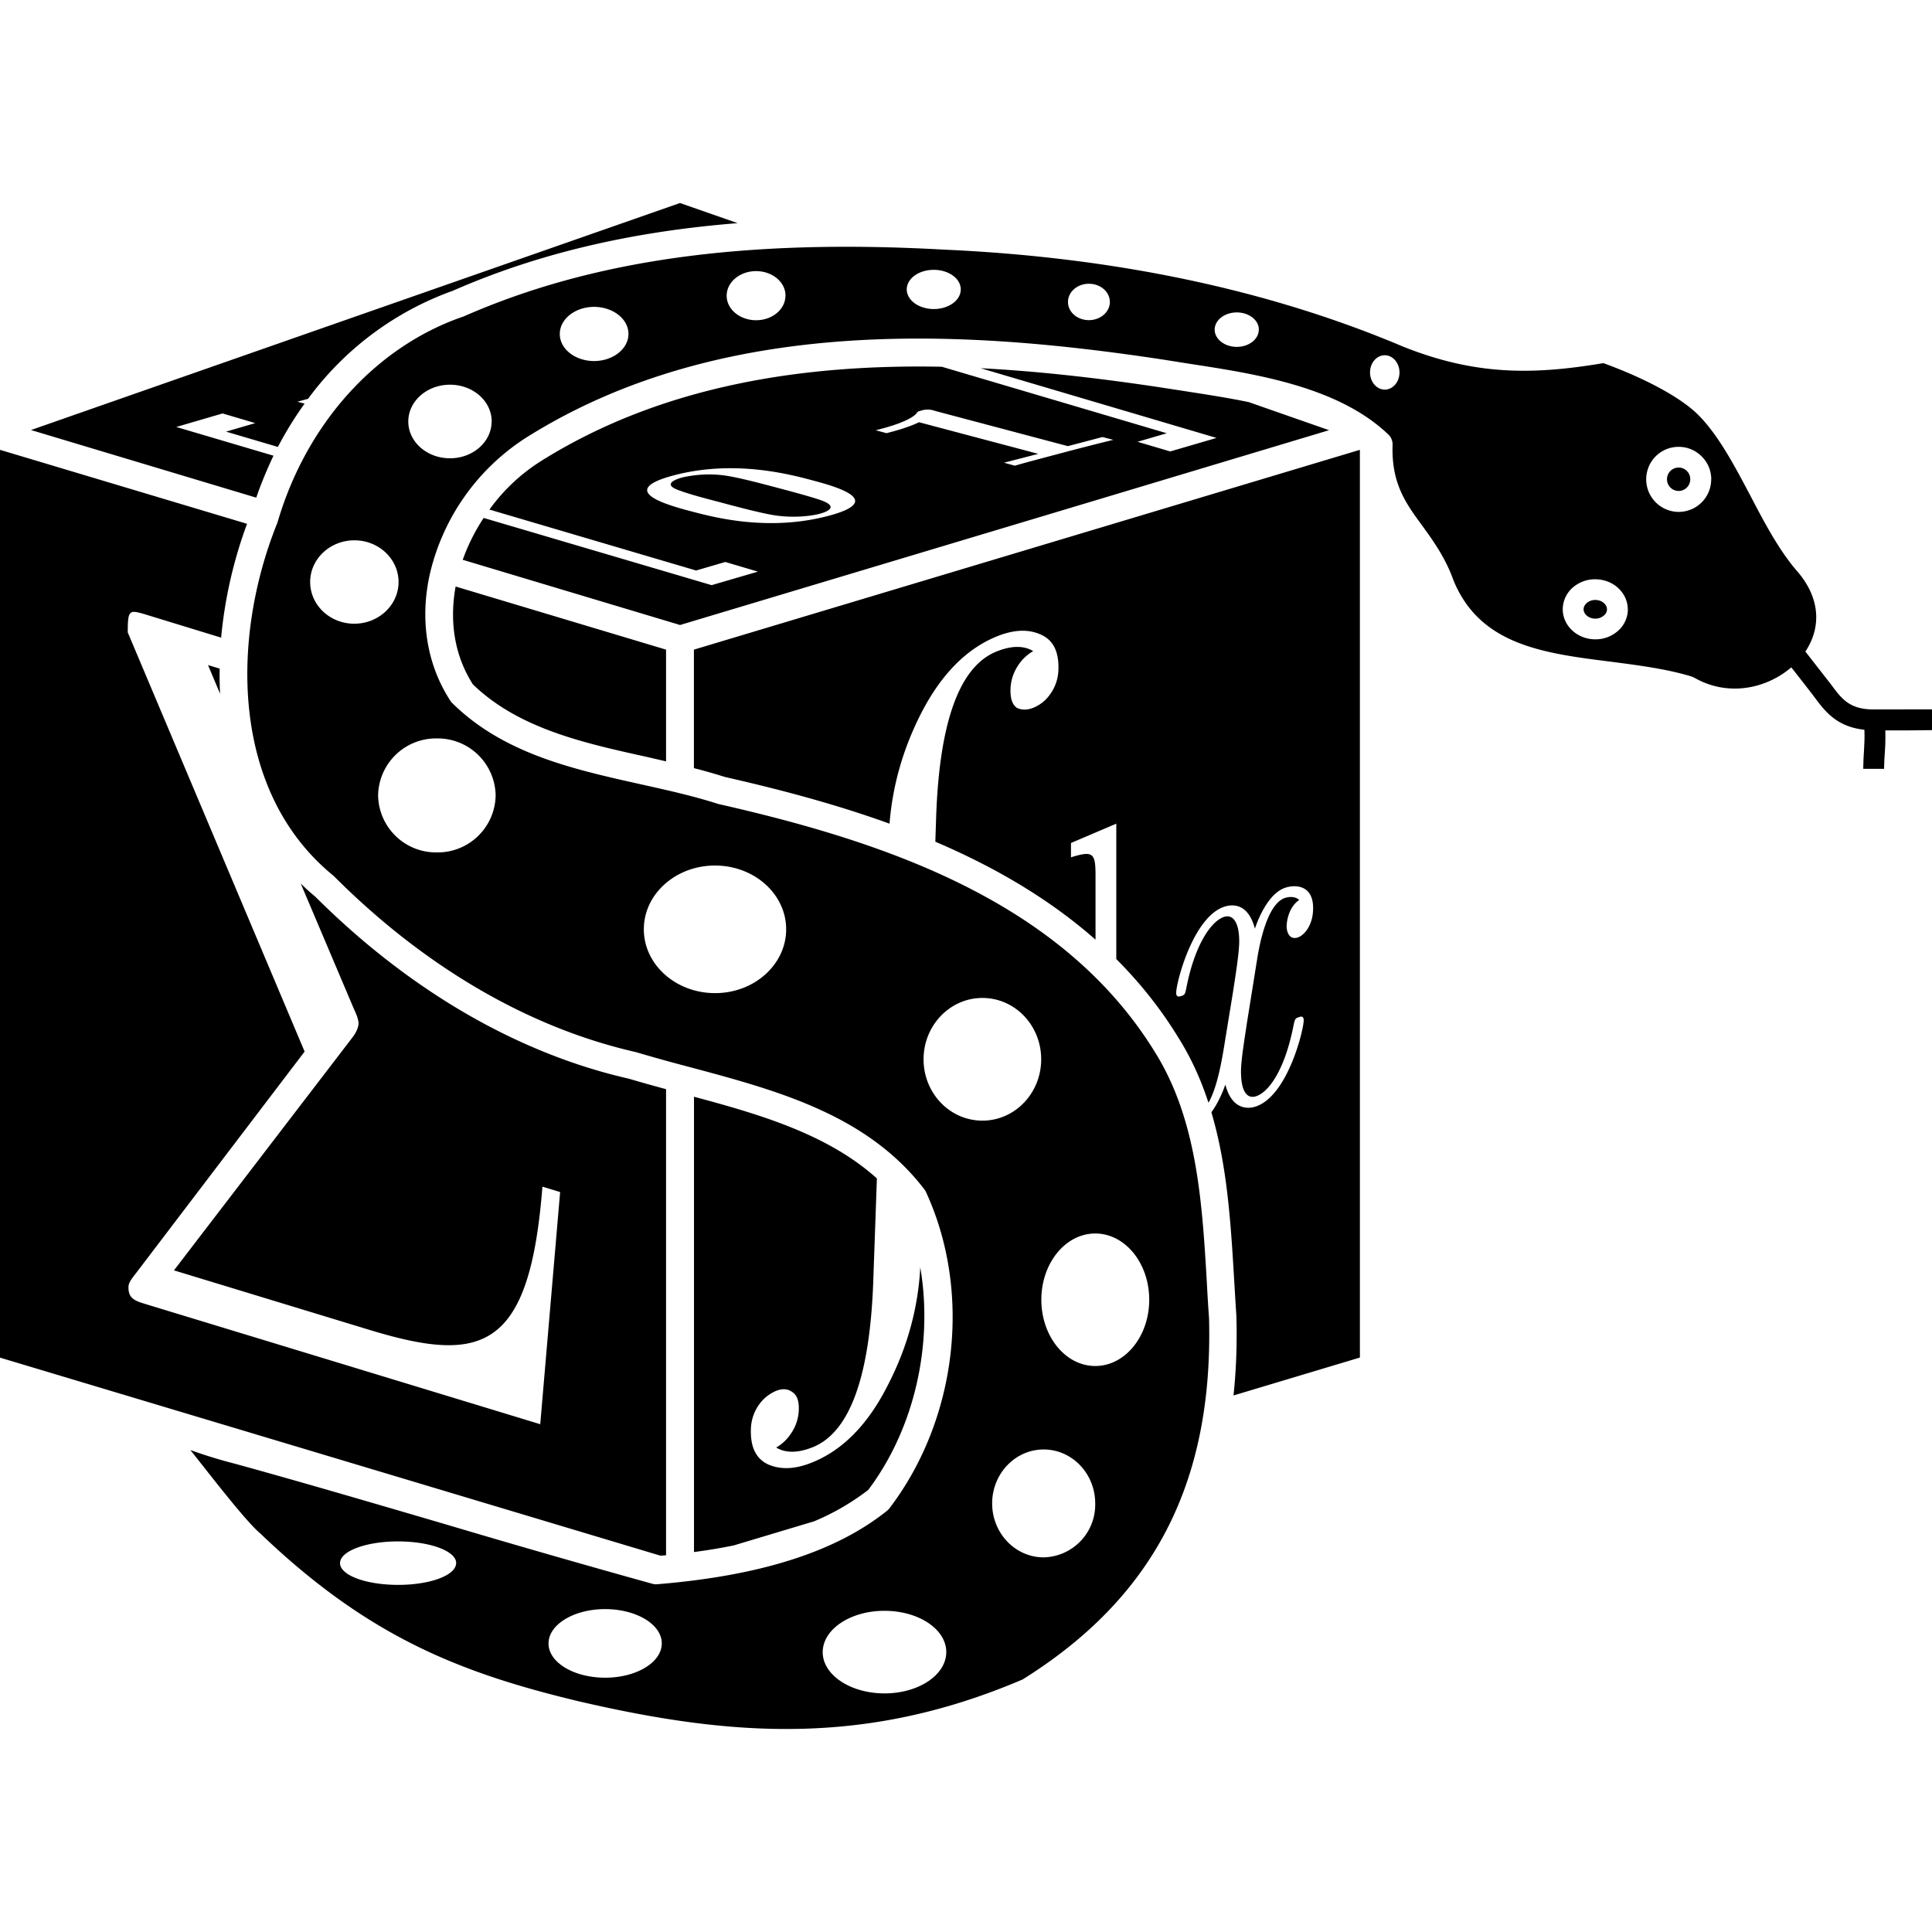 <svg xmlns="http://www.w3.org/2000/svg" viewBox="0 0 24 24"><path d="M9.836 17.793a.55.55 0 0 0 .087-.281q.006-.165-.083-.221-.082-.06-.202-.012a.5.5 0 0 0-.216.18.54.54 0 0 0-.094.293q-.012.335.215.44.234.102.546-.025.574-.231.943-.966.36-.7.4-1.458c.162.948-.068 1.997-.646 2.765a3 3 0 0 1-.672.39l-1 .3a7 7 0 0 1-.493.082v-5.656c.828.222 1.664.468 2.272 1.015l-.045 1.278q-.064 1.782-.75 2.06-.277.111-.456.005a.55.55 0 0 0 .194-.19zm.366-11.578c-.128-.045-.388-.114-.55-.157-.234-.062-.537-.142-.696-.157a1.5 1.5 0 0 0-.48.03c-.073.02-.26.083-.041.16.124.047.31.096.517.15.158.043.456.122.633.154.25.045.484.017.595-.012.092-.024.246-.086.022-.168m4.53-1.354c.255.04.521.08.783.135l.995.348-2.996.9-5.066 1.52-2.7-.81q.099-.276.26-.52l2.832.835.575-.168-.405-.12-.363.106L6.08 6.33a2.3 2.3 0 0 1 .64-.602c1.519-.953 3.292-1.206 4.98-1.172l2.794.826-.363.106.406.12.575-.168-2.93-.866c.765.04 1.507.13 2.193.232zm-4.65 1.103c-.28-.074-.967-.255-1.708-.06-.74.194-.062.376.22.45s.948.25 1.69.056c.737-.193.084-.37-.203-.446zm3.748-.5-.135-.035-.43.113-1.651-.438a.26.26 0 0 0-.172-.003c-.034.01-.04.01-.048.023-.073.105-.39.188-.455.205l-.06.016.134.036.06-.016c.05-.013.216-.058.343-.12l1.482.393-.426.11.135.037c.127-.038.453-.123.603-.163s.476-.124.62-.158M8.62 9.542q.196.05.386.11c.674.153 1.37.336 2.044.58q.056-.706.387-1.36.375-.736.95-.968.312-.125.54-.022.233.1.221.437a.54.54 0 0 1-.102.304.47.47 0 0 1-.207.168q-.12.048-.21 0-.082-.06-.076-.233a.55.55 0 0 1 .087-.28.55.55 0 0 1 .195-.19q-.179-.106-.455.005-.69.276-.751 2.06l-.01.303c.721.308 1.403.7 1.99 1.217v-.796c0-.282-.03-.312-.305-.227v-.178l.563-.24v1.682c.293.293.557.622.783.995.156.252.273.516.362.79.11-.193.166-.517.21-.796l.09-.55c.035-.225.082-.52.082-.659 0-.23-.074-.34-.188-.304-.156.05-.36.337-.465.864-.02.098-.02.104-.07.12-.02.006-.06.018-.06-.04 0-.13.212-.95.603-1.072.098-.03.29-.044.375.274.04-.12.168-.443.383-.51.113-.036.34-.038.34.255 0 .224-.12.343-.192.365-.102.032-.137-.067-.137-.14 0 0 0-.219.156-.326-.063-.06-.16-.03-.172-.027-.184.057-.29.407-.344.723l-.133.83c-.03.204-.074.465-.074.603 0 .3.106.335.184.31.164-.05.36-.336.465-.863.02-.098.023-.105.07-.12.027-.01.06-.018.06.04 0 .114-.2.947-.603 1.072-.102.032-.293.028-.37-.275-.039.11-.097.24-.174.344.2.673.242 1.392.284 2.095q.013.222.027.439v.007q.014.512-.036.977l1.57-.471V5.588L8.62 8.07zM2.73 8.306l-.146-.044.15.356a4 4 0 0 1-.005-.312zM8.274 19.32v-5.79a19 19 0 0 1-.462-.13c-1.38-.314-2.726-1.096-3.894-2.26a3 3 0 0 1-.182-.164l.656 1.547c.026.058.062.132.062.194 0 0 0 .075-.08.176l-2.213 2.888 2.434.741c1.385.42 1.984.265 2.143-1.781l.22.067-.247 2.884-4.895-1.49c-.132-.04-.22-.067-.22-.205 0-.038 0-.063.088-.174l2.1-2.76-2.197-5.207c0-.288.018-.283.23-.22l.93.285c.045-.488.157-.97.322-1.414L0 5.588v11.277l8.204 2.46zm0-9.862V8.07L5.66 7.286c-.06.33-.06.785.214 1.215.566.548 1.373.728 2.154.9zM3.398 5.661 2.19 5.304l.575-.168.406.12-.363.106.644.19q.15-.286.332-.538l-.09-.024.06-.016.073-.02a3.84 3.84 0 0 1 1.798-1.342c1.04-.456 2.195-.733 3.538-.84l-.716-.25-8.062 2.82 2.798.84a5 5 0 0 1 .214-.52zm17.455.147a.145.145 0 0 0-.145.146.145.145 0 0 0 .145.145.145.145 0 0 0 .144-.146.14.14 0 0 0-.043-.103.14.14 0 0 0-.1-.042zm-.89 1.76a.1.1 0 0 1-.038.077.16.16 0 0 1-.108.04c-.078 0-.145-.053-.145-.116 0-.037.023-.063.037-.076a.16.16 0 0 1 .108-.04c.08 0 .145.053.145.115zm3.313 1.245c-.3 0-.397-.13-.53-.31l-.319-.409c.21-.316.174-.683-.104-1-.226-.262-.407-.606-.58-.938-.195-.368-.395-.75-.648-1.003-.212-.212-.65-.45-1.177-.642-.864.145-1.588.158-2.5-.21-1.663-.703-3.578-1.106-5.693-1.2-2.47-.138-4.366.126-5.965.83l-.015.005C4.667 4.31 3.81 5.26 3.45 6.48l-.005.016c-.577 1.43-.584 3.342.7 4.385l.012.012c1.125 1.124 2.418 1.876 3.74 2.176a22 22 0 0 0 .668.186c1.085.29 2.207.59 2.918 1.52q.011.014.02.033c.573 1.243.39 2.822-.455 3.93a.2.2 0 0 1-.03.03c-.634.508-1.57.807-2.855.912q-.03.003-.06-.006a150 150 0 0 1-2.6-.748c-.867-.254-1.762-.517-2.584-.743a6 6 0 0 1-.554-.17l.144.182c.225.286.566.718.714.845l.007.006c1.33 1.274 2.46 1.73 3.967 2.09 1.894.439 3.556.56 5.506-.273 1.633-1.02 2.37-2.447 2.316-4.49q-.016-.218-.027-.439c-.058-.99-.12-2.01-.632-2.843-1.16-1.907-3.398-2.64-5.434-3.103l-.014-.004c-.306-.098-.623-.168-.96-.243-.833-.186-1.696-.378-2.333-1.006a.1.1 0 0 1-.023-.028C5.303 8.26 5.212 7.7 5.34 7.13a2.75 2.75 0 0 1 1.2-1.696c2.454-1.542 5.506-1.329 7.89-.97l.354.056c.82.126 1.84.283 2.462.877a.17.17 0 0 1 .053.13c-.015.48.163.723.37 1.005.133.184.285.393.387.678.33.805 1.12.905 1.955 1.01.337.044.686.088 1 .183l.035.015c.433.248.91.127 1.206-.128.093.118.262.335.284.365.13.176.278.374.624.41.005.087-.001.185-.006.28a4 4 0 0 0-.008.206h.259q.001-.088.008-.19.011-.146.007-.288h.309L24 9.07v-.258zM5.666 19.418c0 .15-.322.27-.72.27-.4 0-.722-.12-.722-.27s.323-.27.72-.27c.4 0 .723.12.723.27zm2.555.997c0 .235-.315.426-.703.426-.39 0-.704-.19-.704-.425 0-.236.315-.427.703-.427s.704.19.704.426m3.534.108c0 .283-.343.513-.767.513s-.768-.23-.768-.512c0-.284.343-.514.767-.514s.768.228.768.513m1.21-1.177c-.353 0-.64-.3-.64-.67s.287-.67.64-.67.64.3.64.67a.655.655 0 0 1-.64.67m.641-4.023c.37 0 .67.368.67.823s-.3.823-.67.823-.67-.368-.67-.823.3-.823.67-.823m-1.402-2.926c.404 0 .73.34.73.762 0 .42-.326.762-.73.762s-.731-.34-.731-.762c0-.42.327-.762.731-.762m-4.206-.853c0-.438.396-.792.884-.792s.884.355.884.792-.395.793-.883.793-.884-.354-.885-.792zM3.853 7.23c0-.286.246-.518.55-.518.302 0 .548.232.548.518s-.247.518-.55.518-.548-.232-.548-.518m1.574 1.943a.72.72 0 0 1 .73.708.72.72 0 0 1-.73.708.72.72 0 0 1-.73-.708.72.72 0 0 1 .73-.708m.68-3.937c0 .252-.231.457-.517.457s-.518-.204-.518-.457c0-.252.232-.457.518-.457s.518.204.518.457zm1.7-1.088c0 .185-.191.336-.426.337-.236 0-.427-.15-.427-.336s.19-.336.426-.337c.236.001.427.151.427.336m1.95-.475c0 .168-.162.305-.364.305s-.366-.136-.366-.304c0-.169.163-.306.365-.306s.366.136.366.305zm2.178-.078c0 .135-.15.244-.335.244s-.335-.109-.336-.243c0-.136.15-.244.335-.244s.335.107.336.243m1.592.382c-.144 0-.26-.1-.26-.226 0-.125.116-.226.26-.226s.26.101.26.226-.117.226-.26.226m2.11.118c0 .118-.12.213-.273.214-.15 0-.274-.095-.275-.213 0-.119.122-.214.274-.215.152 0 .275.095.275.214zm1.565.745c-.1 0-.183-.096-.183-.213 0-.118.082-.214.183-.214s.183.097.183.214-.082.213-.183.213m3.02 2.73a.36.36 0 0 1-.124.268.42.42 0 0 1-.28.104c-.223 0-.404-.167-.405-.372a.36.36 0 0 1 .123-.27.42.42 0 0 1 .28-.104c.224 0 .404.167.405.373h-.13zm1.035-1.616a.404.404 0 0 1-.403.405.405.405 0 0 1-.287-.69.4.4 0 0 1 .285-.118.4.4 0 0 1 .286.118.4.4 0 0 1 .12.285z"/></svg>